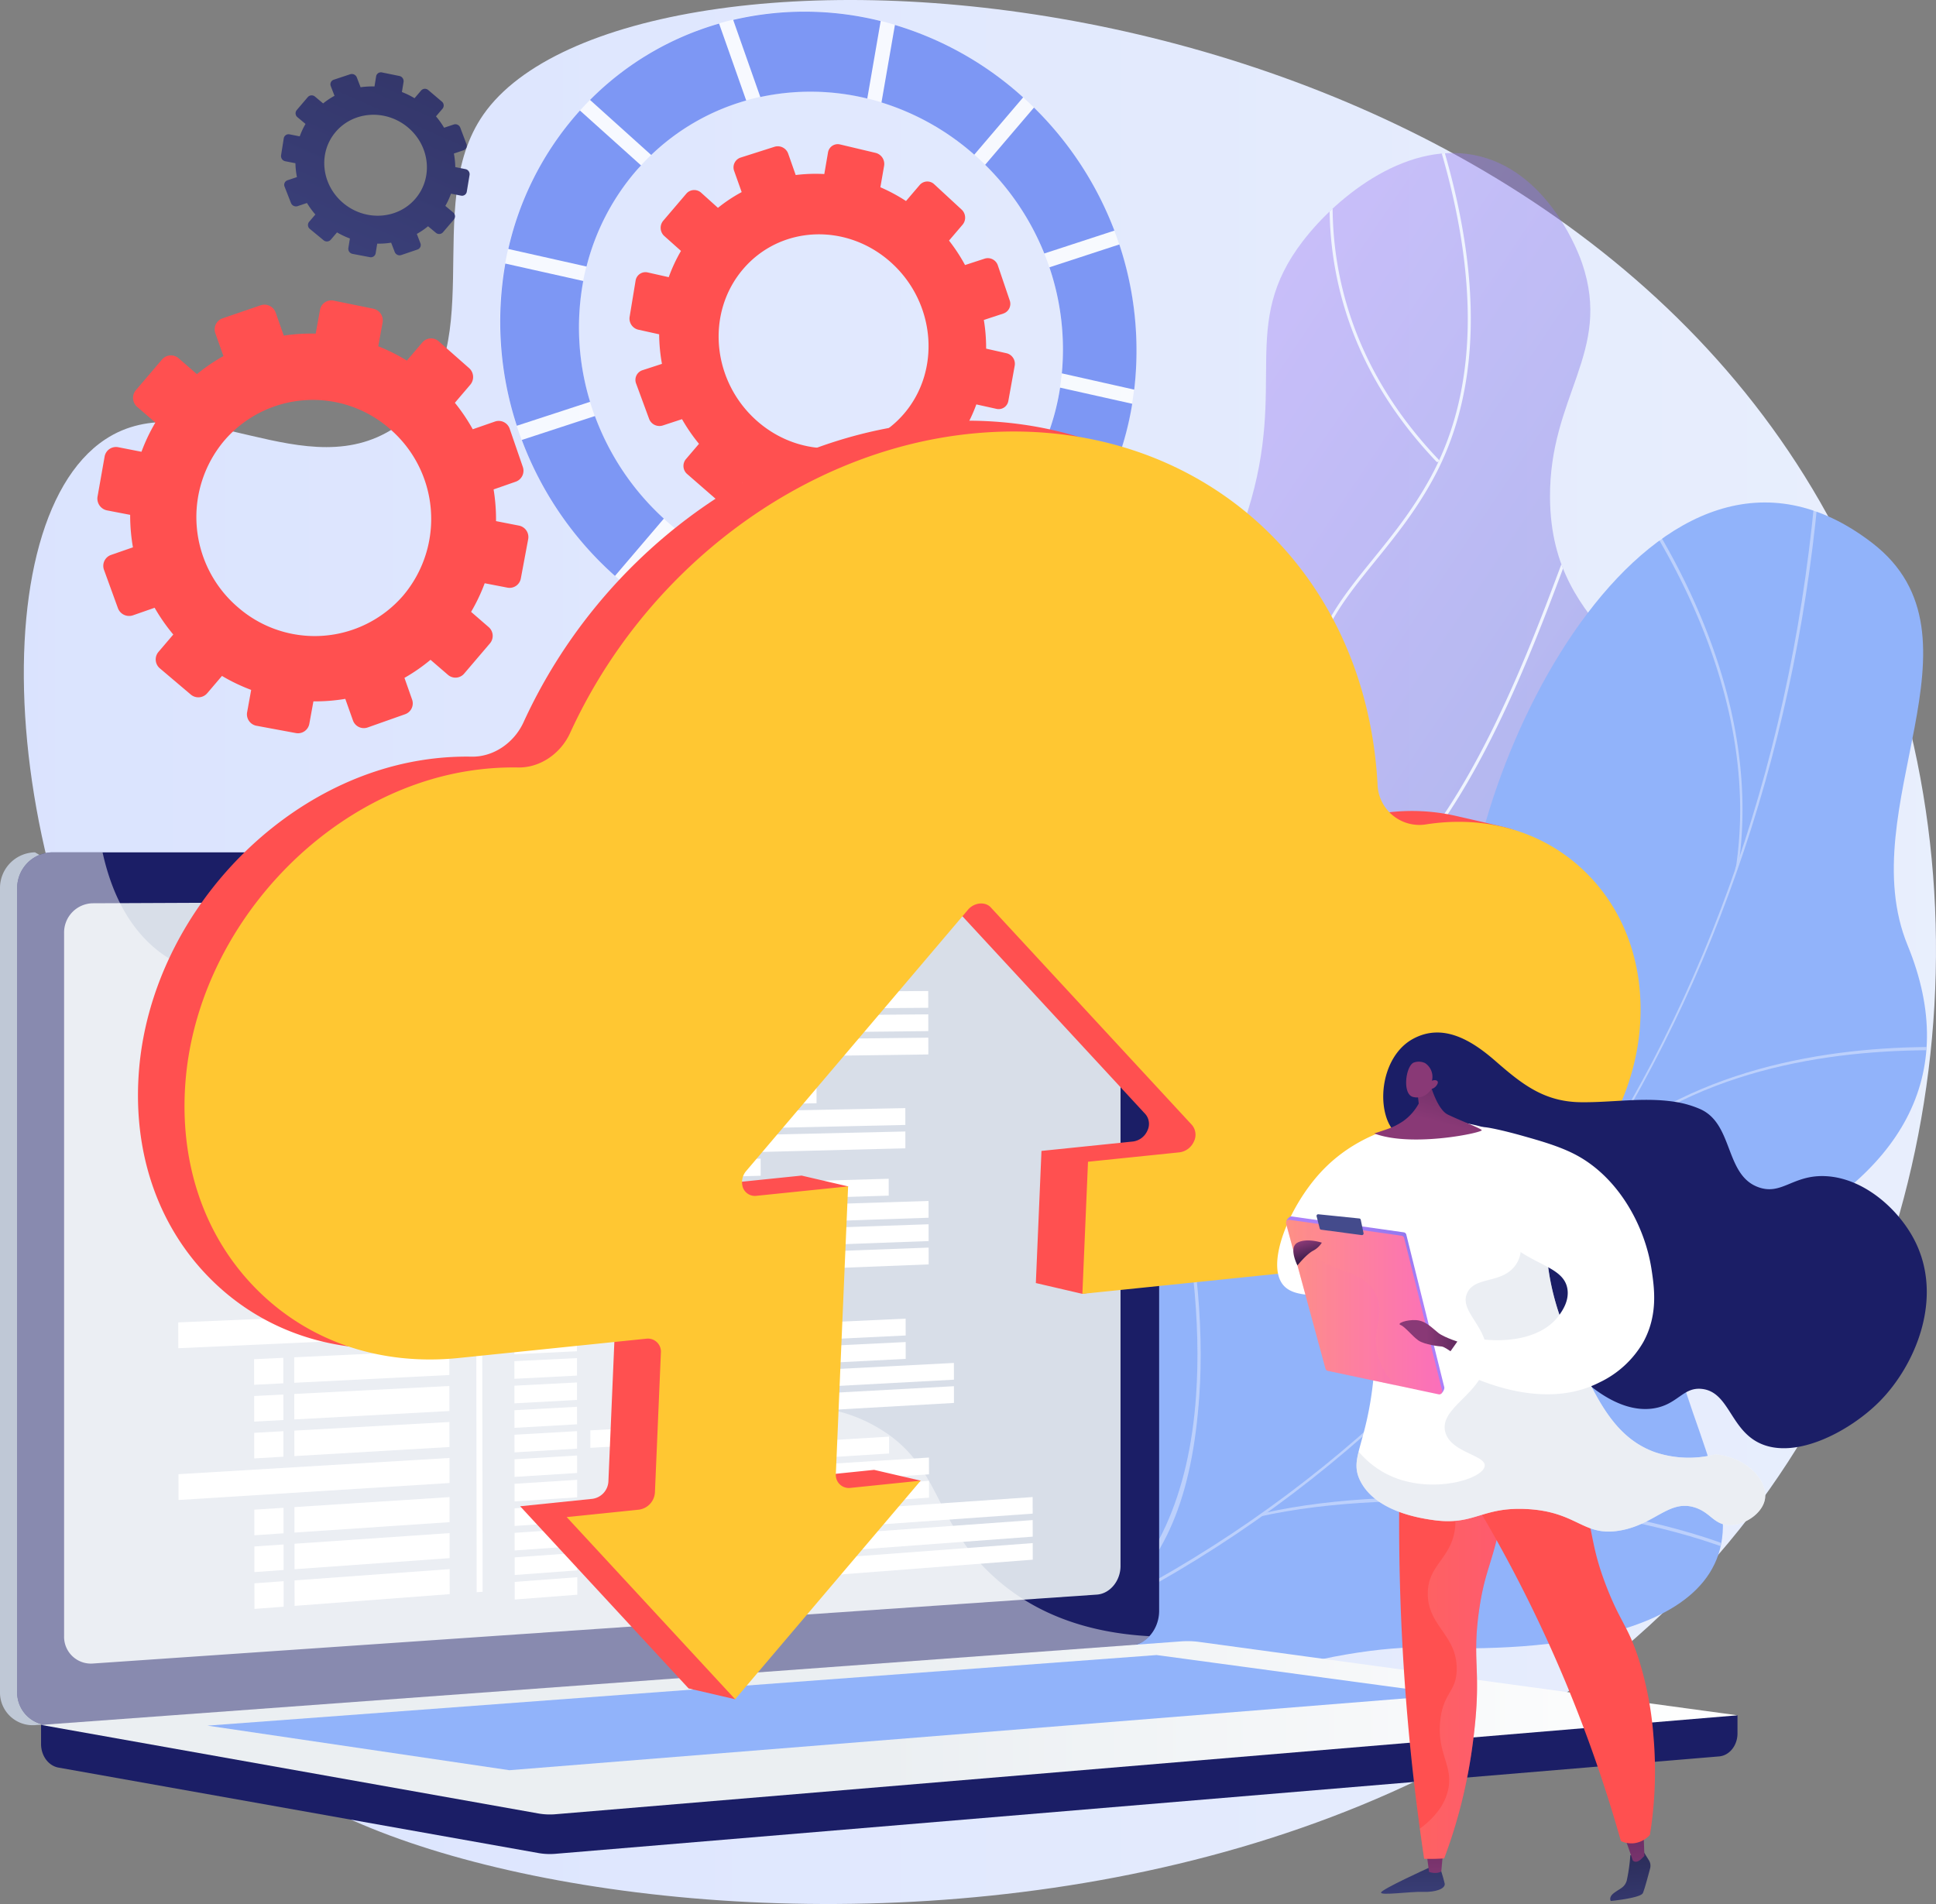 <svg xmlns="http://www.w3.org/2000/svg" xmlns:xlink="http://www.w3.org/1999/xlink" width="585" height="575.408" viewBox="0 0 585 575.408">
  <rect x="0" y="0" width="585" height="575.408" fill="#808080" stroke="none"/>
  <defs>
    <linearGradient id="linear-gradient" x1="0.206" y1="0.085" x2="0.554" y2="0.633" gradientUnits="objectBoundingBox">
      <stop offset="0" stop-color="#aa80f9"/>
      <stop offset="0.996" stop-color="#6165d7"/>
    </linearGradient>
    <linearGradient id="linear-gradient-2" y1="0.5" x2="1" y2="0.5" gradientUnits="objectBoundingBox">
      <stop offset="0" stop-color="#dae3fe"/>
      <stop offset="1" stop-color="#e9effd"/>
    </linearGradient>
    <clipPath id="clip-path">
      <path id="Path_5649" data-name="Path 5649" d="M2098.627,1115.725c21.524-15.716,24.778-56.044,19.019-82.981-6.723-31.451-23.032-32.028-26.358-56.894-6.191-46.3,47.806-63.284,45.265-110.468-2.077-38.573-38.953-41.859-39.31-84.68-.258-30.9,18.819-44.041,9.732-70.862-.777-2.293-9.51-26.9-30.731-32.347-21.418-5.5-43.032,11.74-53.637,25.516-19.6,25.465-4.516,42.905-16.677,81.62-16.556,52.71-54.321,51.584-58.49,92.915-3.443,34.13,21.515,42.77,16.947,80.536-4.242,35.07-27.3,40.364-27.9,64.231C1935.125,1077.217,2054.725,1147.782,2098.627,1115.725Z" transform="translate(-1936.479 -676.443)" fill="url(#linear-gradient)"/>
    </clipPath>
    <clipPath id="clip-path-2">
      <path id="Path_5656" data-name="Path 5656" d="M1891.154,1571.351c-4.51-.916-13.513-6.882-15.219-9.4-11.351-16.791-34.647-46.847-31.857-68.09.477-3.628,17-5.841,19.525-9.021,10.194-3.968,13.976-4.712,21.815-13.246,23.14-25.193-21.653-78.836,35.924-92.425,42.174-9.954,75.99,6.758,76.153-57.591s59.32-177.381,123.724-127.859c36.961,28.421-6.341,80.042,10.74,121.639,16.231,39.528-2.205,69.786-44.4,89.777s-21.8,39.156-12.618,76.271c11.025,44.583-56.549,47.489-87.86,46.169C1961.871,1526.505,1896.95,1540.81,1891.154,1571.351Z" transform="translate(-1843.848 -1181.511)" fill="none"/>
    </clipPath>
    <linearGradient id="linear-gradient-4" x1="18.173" y1="-6.236" x2="19.175" y2="-0.993" gradientUnits="objectBoundingBox">
      <stop offset="0" stop-color="#ffc444"/>
      <stop offset="0.996" stop-color="#f36f56"/>
    </linearGradient>
    <linearGradient id="linear-gradient-5" x1="17.408" y1="-10.252" x2="18.343" y2="-2.187" xlink:href="#linear-gradient-4"/>
    <linearGradient id="linear-gradient-6" x1="16.887" y1="-6.752" x2="17.792" y2="-0.999" xlink:href="#linear-gradient-4"/>
    <linearGradient id="linear-gradient-7" x1="-0.281" y1="2.252" x2="1.518" y2="-1.782" gradientUnits="objectBoundingBox">
      <stop offset="0" stop-color="#444b8c"/>
      <stop offset="0.996" stop-color="#26264f"/>
    </linearGradient>
    <linearGradient id="linear-gradient-8" y1="0.5" x2="1" y2="0.5" gradientUnits="objectBoundingBox">
      <stop offset="0.494" stop-color="#ebeff2"/>
      <stop offset="1" stop-color="#fff"/>
    </linearGradient>
    <linearGradient id="linear-gradient-9" x1="7.179" y1="-2.41" x2="7.359" y2="2.649" gradientUnits="objectBoundingBox">
      <stop offset="0.004" stop-color="#26264f"/>
      <stop offset="1" stop-color="#444b8c"/>
    </linearGradient>
    <linearGradient id="linear-gradient-10" x1="25.816" y1="1.152" x2="25.694" y2="-5.07" gradientUnits="objectBoundingBox">
      <stop offset="0" stop-color="#893976"/>
      <stop offset="1" stop-color="#311944"/>
    </linearGradient>
    <linearGradient id="linear-gradient-11" x1="11.051" y1="-1.485" x2="11.335" y2="1.472" xlink:href="#linear-gradient-9"/>
    <linearGradient id="linear-gradient-12" x1="18.476" y1="1.353" x2="18.389" y2="-3.032" xlink:href="#linear-gradient-10"/>
    <linearGradient id="linear-gradient-13" y1="0.5" x2="1" y2="0.5" gradientUnits="objectBoundingBox">
      <stop offset="0" stop-color="#ff9085"/>
      <stop offset="1" stop-color="#fb6fbb"/>
    </linearGradient>
    <linearGradient id="linear-gradient-14" x1="0.771" y1="-0.481" x2="0.366" y2="0.116" gradientUnits="objectBoundingBox">
      <stop offset="0.004" stop-color="#6165d7"/>
      <stop offset="1" stop-color="#aa80f9"/>
    </linearGradient>
    <linearGradient id="linear-gradient-16" x1="1.292" y1="-9.319" x2="0.882" y2="-6.291" xlink:href="#linear-gradient-9"/>
    <linearGradient id="linear-gradient-18" x1="0.468" y1="-4.062" x2="1.494" y2="-4.062" xlink:href="#linear-gradient-10"/>
    <linearGradient id="linear-gradient-19" x1="2.088" y1="1.223" x2="2.779" y2="-0.536" xlink:href="#linear-gradient-10"/>
    <linearGradient id="linear-gradient-20" x1="5.866" y1="1.028" x2="9.568" y2="-0.946" xlink:href="#linear-gradient-10"/>
    <linearGradient id="linear-gradient-21" x1="0.319" y1="-0.013" x2="0.693" y2="0.811" xlink:href="#linear-gradient-10"/>
  </defs>
  <g id="Data_entry_services" data-name="Data entry services" transform="translate(-463.365 -455)">
    <path id="Path_5642" data-name="Path 5642" d="M636.721,489.585c-19.406,27.781,3.348,72.82-25.447,93.714-28.03,20.338-62.464-13-88.88,4.508-39.187,25.971-32.031,144.807,25.263,218.643,17.23,22.2,31.627,30.845,38,55.957,13.692,53.923-34.428,86-25.271,112.67,20.618,60.05,337.717,110.439,464.95-70.031,59.423-84.287,68.315-206,15.221-298.439C944.622,439.567,680.264,427.25,636.721,489.585Z" transform="translate(-27.261)" fill="url(#linear-gradient-2)"/>
    <g id="Group_1233" data-name="Group 1233" transform="translate(770.966 501.24)" opacity="0.4" style="mix-blend-mode: soft-light;isolation: isolate">
      <path id="Path_5643" data-name="Path 5643" d="M2098.627,1115.725c21.524-15.716,24.778-56.044,19.019-82.981-6.723-31.451-23.032-32.028-26.358-56.894-6.191-46.3,47.806-63.284,45.265-110.468-2.077-38.573-38.953-41.859-39.31-84.68-.258-30.9,18.819-44.041,9.732-70.862-.777-2.293-9.51-26.9-30.731-32.347-21.418-5.5-43.032,11.74-53.637,25.516-19.6,25.465-4.516,42.905-16.677,81.62-16.556,52.71-54.321,51.584-58.49,92.915-3.443,34.13,21.515,42.77,16.947,80.536-4.242,35.07-27.3,40.364-27.9,64.231C1935.125,1077.217,2054.725,1147.782,2098.627,1115.725Z" transform="translate(-1936.479 -676.443)" fill="url(#linear-gradient)"/>
      <g id="Group_1232" data-name="Group 1232" transform="translate(0 0)" clip-path="url(#clip-path)">
        <g id="Group_1231" data-name="Group 1231" transform="translate(36.26 -34.076)">
          <g id="Group_1226" data-name="Group 1226" transform="translate(18.173 21.429)">
            <path id="Path_5644" data-name="Path 5644" d="M2273.885,1093.788a.457.457,0,0,1-.225-.059,157.993,157.993,0,0,1-51.251-45.925c-12.728-17.842-25.888-36.292-25.221-59.592.506-17.7,8.6-27.3,18.854-39.454,9.826-11.65,22.055-26.148,30.353-52.783,4.737-15.207,10.631-34.13,5.493-56.614-2.986-13.064-8.228-20.393-12.853-26.86-4.795-6.7-8.936-12.494-8.323-22.514.984-16.123,9.443-26.571,19.238-38.668,5.967-7.37,12.137-14.991,17.5-24.856,15.09-27.742,14.922-64.744-.5-109.978a.458.458,0,1,1,.866-.3c15.506,45.487,15.654,82.735.438,110.711-5.406,9.938-11.6,17.593-17.6,24.995-9.7,11.975-18.069,22.317-19.036,38.148-.592,9.7,3.268,15.093,8.156,21.926,4.675,6.537,9.974,13.946,13,27.189,5.193,22.726-.741,41.778-5.51,57.087-8.354,26.815-20.649,41.392-30.528,53.1-10.137,12.018-18.143,21.51-18.64,38.891-.657,22.993,12.412,41.315,25.052,59.034a157.078,157.078,0,0,0,50.958,45.661.458.458,0,0,1-.226.856Z" transform="translate(-2197.163 -615.877)" fill="#fff"/>
          </g>
          <g id="Group_1227" data-name="Group 1227" transform="translate(74.583 134.962)">
            <path id="Path_5645" data-name="Path 5645" d="M2467.769,1280.718a.458.458,0,0,1-.311-.794c26.021-24,43.478-70.826,53.907-98.8,5.8-15.551,8.251-21.845,10.2-21.519.944.158,1.6,1.479,1.749,7.411a.458.458,0,0,1-.447.469.473.473,0,0,1-.469-.446c-.152-6.213-.9-6.517-.985-6.531-1.275-.23-5.309,10.538-9.186,20.936-10.459,28.052-27.964,75-54.145,99.155A.457.457,0,0,1,2467.769,1280.718Z" transform="translate(-2467.311 -1159.592)" fill="#fff"/>
          </g>
          <g id="Group_1228" data-name="Group 1228" transform="translate(0 170.114)">
            <path id="Path_5646" data-name="Path 5646" d="M2169.577,1481.068a.457.457,0,0,1-.284-.1c-19.545-15.458-34.5-33.1-44.444-52.448a132.108,132.108,0,0,1-14.229-49.326c-2.525-29.37,5.54-50.752,5.622-50.964a.458.458,0,0,1,.854.328c-.081.211-8.078,21.43-5.562,50.6a131.2,131.2,0,0,0,14.142,48.968c9.885,19.217,24.751,36.754,44.184,52.123a.458.458,0,0,1-.284.817Z" transform="translate(-2110.13 -1327.938)" fill="#fff"/>
          </g>
          <g id="Group_1229" data-name="Group 1229" transform="translate(29.111 328.084)">
            <path id="Path_5647" data-name="Path 5647" d="M2250,2190.639a.458.458,0,0,1-.136-.895c50.872-15.806,77.109-43.478,90.16-63.908,14.141-22.138,16.284-40.783,16.3-40.968a.458.458,0,0,1,.91.1c-.02.188-2.175,19.008-16.416,41.319-13.132,20.574-39.524,48.437-90.688,64.333A.45.45,0,0,1,2250,2190.639Z" transform="translate(-2249.546 -2084.46)" fill="#fff"/>
          </g>
          <g id="Group_1230" data-name="Group 1230" transform="translate(57.901)">
            <path id="Path_5648" data-name="Path 5648" d="M2420.01,640.719a.455.455,0,0,1-.331-.142c-29.628-31.122-33.7-64.016-31.895-86.131a113.1,113.1,0,0,1,11.13-40.954.458.458,0,0,1,.8.439,112.173,112.173,0,0,0-11.025,40.627c-1.779,21.918,2.267,54.525,31.649,85.388a.458.458,0,0,1-.331.773Z" transform="translate(-2387.422 -513.253)" fill="#fff"/>
          </g>
        </g>
      </g>
    </g>
    <g id="Group_1238" data-name="Group 1238" transform="translate(751.624 606.703)">
      <path id="Path_5650" data-name="Path 5650" d="M1891.438,1572.061c-4.509-.916-13.513-6.882-15.219-9.405-11.351-16.79-34.647-46.847-31.857-68.09.477-3.628,17-5.841,19.525-9.021,10.194-3.968,13.977-4.712,21.815-13.245,23.14-25.193-21.653-78.837,35.924-92.426,42.174-9.953,75.99,6.758,76.153-57.591S2057.1,1144.9,2121.5,1194.422c36.962,28.421-6.34,80.042,10.74,121.639,16.231,39.528-2.2,69.786-44.395,89.778s-21.8,39.156-12.618,76.271c11.025,44.583-56.549,47.489-87.86,46.169C1962.154,1527.216,1897.233,1541.52,1891.438,1572.061Z" transform="translate(-1844.073 -1182.073)" fill="#91b3fa"/>
      <g id="Group_1237" data-name="Group 1237" opacity="0.4" style="mix-blend-mode: soft-light;isolation: isolate">
        <g id="Group_1236" data-name="Group 1236" clip-path="url(#clip-path-2)">
          <g id="Group_1235" data-name="Group 1235" transform="translate(16.231 -8.54)">
            <g id="Group_1234" data-name="Group 1234">
              <path id="Path_5651" data-name="Path 5651" d="M1921.945,1497.42l-.364-.908c139.867-56.148,231.264-189.2,244.487-355.9l.976.077c-6.267,79.006-31.125,153.255-71.887,214.719C2052.3,1420.027,1992.409,1469.133,1921.945,1497.42Z" transform="translate(-1921.581 -1140.612)" fill="#fcfdfe"/>
              <path id="Path_5652" data-name="Path 5652" d="M2430.979,2639.176c-38.147-15.625-103.468-20.668-145.61-11.242l1.535-1.122c42.308-9.463,106.142-4.23,144.446,11.458Z" transform="translate(-2209.406 -2312.742)" fill="#fcfdfe"/>
              <path id="Path_5653" data-name="Path 5653" d="M2054.062,2250.386l-2.733,1.36c17.7-13.808,27.734-36.032,29.832-66.055,1.538-22.014-1.149-47.631-7.987-76.141l.952-.228c6.86,28.606,9.556,54.323,8.011,76.436C2080.019,2216.071,2071.988,2236.4,2054.062,2250.386Z" transform="translate(-2024.236 -1907.046)" fill="#fcfdfe"/>
              <path id="Path_5654" data-name="Path 5654" d="M2780.611,2000.178c.21.165-1.9,3.04-1.7,3.2.07-.057,2.456-2.829,2.525-2.887,31.57-25.775,74.048-29.947,104.622-29.159l.025-.979C2855.331,1969.558,2812.421,1974.174,2780.611,2000.178Z" transform="translate(-2599.881 -1797.028)" fill="#fcfdfe"/>
              <path id="Path_5655" data-name="Path 5655" d="M2853.152,1277.4l-1.037,1.265.272-1.085a6.312,6.312,0,0,0,.127-.648c6.693-47.109-17.544-90.76-32.612-112.615l.805-.556C2835.893,1185.784,2860.053,1229.834,2853.152,1277.4Z" transform="translate(-2632.324 -1158.926)" fill="#fcfdfe"/>
            </g>
          </g>
        </g>
      </g>
    </g>
    <g id="Group_1242" data-name="Group 1242" transform="translate(492.786 458.466)">
      <path id="Path_5657" data-name="Path 5657" d="M722.5,988.409l-5.309-4.6a54.654,54.654,0,0,0,4.112-8.646l6.879,1.328a3.451,3.451,0,0,0,4.039-2.775l2.219-11.864a3.518,3.518,0,0,0-2.758-4.105l-6.955-1.362a56.364,56.364,0,0,0-.734-9.582l6.7-2.339a3.509,3.509,0,0,0,2.127-4.468l-3.965-11.511a3.493,3.493,0,0,0-4.432-2.2l-6.733,2.339a56.025,56.025,0,0,0-5.4-8l4.673-5.48a3.589,3.589,0,0,0-.378-5l-9.172-8.092a3.46,3.46,0,0,0-4.94.323l-4.687,5.5a55.516,55.516,0,0,0-8.644-4.326l1.308-7.162a3.631,3.631,0,0,0-2.823-4.2l-11.98-2.438a3.465,3.465,0,0,0-4.112,2.8l-1.3,7.173a55.221,55.221,0,0,0-9.641.609l-2.441-6.925a3.605,3.605,0,0,0-4.537-2.252l-11.55,3.955a3.524,3.524,0,0,0-2.141,4.544l2.438,6.86a54.058,54.058,0,0,0-8.02,5.454l-5.5-4.772a3.541,3.541,0,0,0-5.026.328l-7.936,9.307a3.6,3.6,0,0,0,.437,5.053l5.472,4.718a54.632,54.632,0,0,0-4.2,8.824l-7-1.37a3.494,3.494,0,0,0-4.137,2.818l-2.137,12.1a3.635,3.635,0,0,0,2.9,4.176l6.956,1.344a56.36,56.36,0,0,0,.838,9.81l-6.613,2.3a3.494,3.494,0,0,0-2.127,4.516l4.2,11.558a3.6,3.6,0,0,0,4.551,2.175l6.544-2.284a56.052,56.052,0,0,0,5.638,8.09l-4.482,5.256a3.518,3.518,0,0,0,.429,4.967l9.329,7.907a3.529,3.529,0,0,0,4.966-.379l4.469-5.24a55.5,55.5,0,0,0,8.823,4.226l-1.224,6.756a3.522,3.522,0,0,0,2.829,4.08l11.9,2.207a3.48,3.48,0,0,0,4.065-2.792l1.24-6.789a55.184,55.184,0,0,0,9.63-.757l2.317,6.521a3.488,3.488,0,0,0,4.446,2.125l11.311-4a3.48,3.48,0,0,0,2.114-4.44l-2.308-6.547a54.034,54.034,0,0,0,7.873-5.463l5.28,4.553a3.449,3.449,0,0,0,4.882-.373l7.779-9.122A3.507,3.507,0,0,0,722.5,988.409Zm-29.718-59.776a35.889,35.889,0,0,1,3.929,50.2,35.3,35.3,0,0,1-49.874,3.676,35.873,35.873,0,0,1-4.225-50.457A35.282,35.282,0,0,1,692.781,928.633Z" transform="translate(-604.262 -802.364)" fill="#ff5050"/>
      <g id="Group_1241" data-name="Group 1241" transform="translate(121.659 0)">
        <path id="Path_5658" data-name="Path 5658" d="M1480.189,754.258,1475.463,750a47.887,47.887,0,0,0,3.609-7.7l6.1,1.35a2.962,2.962,0,0,0,3.568-2.408l1.922-10.638a3.28,3.28,0,0,0-2.459-3.766l-6.174-1.391a52.1,52.1,0,0,0-.692-8.67l5.94-1.952a3.094,3.094,0,0,0,1.87-3.985l-3.564-10.508a3.191,3.191,0,0,0-3.947-2.1l-5.977,1.948a53.286,53.286,0,0,0-4.843-7.39l4.135-4.849a3.32,3.32,0,0,0-.359-4.547l-8.212-7.591a3.034,3.034,0,0,0-4.406.162l-4.154,4.871a51.454,51.454,0,0,0-7.746-4.163l1.128-6.483a3.444,3.444,0,0,0-2.549-3.9l-10.742-2.55a2.982,2.982,0,0,0-3.666,2.44l-1.116,6.5a48.441,48.441,0,0,0-8.641.3l-2.242-6.383a3.351,3.351,0,0,0-4.092-2.18l-10.353,3.3a3.116,3.116,0,0,0-1.889,4.092l2.249,6.326a46.039,46.039,0,0,0-7.167,4.762l-4.994-4.5a3.144,3.144,0,0,0-4.525.166l-7.067,8.287a3.34,3.34,0,0,0,.441,4.622l4.973,4.442a47.888,47.888,0,0,0-3.7,7.934l-6.316-1.423a3.021,3.021,0,0,0-3.7,2.465l-1.807,10.964a3.45,3.45,0,0,0,2.651,3.87l6.276,1.388a52.178,52.178,0,0,0,.847,8.933l-5.928,1.933a3.076,3.076,0,0,0-1.87,4.052l3.893,10.581a3.338,3.338,0,0,0,4.11,2.072l5.855-1.924a53.271,53.271,0,0,0,5.13,7.449l-3.973,4.658a3.223,3.223,0,0,0,.43,4.5l8.427,7.339a3.123,3.123,0,0,0,4.441-.24l3.954-4.637a51.278,51.278,0,0,0,7.919,4l-1.041,6.066a3.284,3.284,0,0,0,2.557,3.733l10.627,2.225a3,3,0,0,0,3.6-2.432l1.059-6.086a48.32,48.32,0,0,0,8.57-.485l2.1,5.913a3.18,3.18,0,0,0,3.966,2l10.023-3.369a3.054,3.054,0,0,0,1.852-3.947l-2.085-5.935a46.045,46.045,0,0,0,6.961-4.75l4.707,4.2a3.015,3.015,0,0,0,4.327-.234l6.852-8.035A3.2,3.2,0,0,0,1480.189,754.258Zm-26.719-54.69c13.279,12.109,14.921,32.435,3.779,45.5s-31,14.1-44.469,2.214c-13.593-12-15.521-32.581-4.189-45.869S1440.068,687.346,1453.471,699.568Z" transform="translate(-1335.13 -623.549)" fill="#ff5050"/>
        <g id="Group_1240" data-name="Group 1240">
          <path id="Path_5659" data-name="Path 5659" d="M1346.625,499.076c-40.411-38.084-102.353-36.552-137.293,4.421s-28.178,104.149,14,140.165c41,35.014,100.326,31.131,133.526-7.8S1385.912,536.1,1346.625,499.076Zm-108.555,127.3c-31.821-27.5-36.71-75.345-10.291-106.326s73.3-32.376,104.1-3.685c30.149,28.082,33.523,74.57,8.111,104.37S1269.215,653.288,1238.07,626.375Z" transform="translate(-1186.89 -471.598)" fill="#fff" opacity="0.74"/>
          <g id="Group_1239" data-name="Group 1239" transform="translate(0.059 0.053)">
            <path id="Path_5660" data-name="Path 5660" d="M1212.277,841.71l-23.554-5.269a101.084,101.084,0,0,0,3.477,49.019l22.146-7.233A76.761,76.761,0,0,1,1212.277,841.71Z" transform="translate(-1187.175 -760.312)" fill="#7d97f4"/>
            <path id="Path_5661" data-name="Path 5661" d="M1985.713,847.744l21.874,4.916a101.545,101.545,0,0,0-4.5-43.875l-21.127,6.914A77.347,77.347,0,0,1,1985.713,847.744Z" transform="translate(-1815.999 -738.43)" fill="#7d97f4"/>
            <path id="Path_5662" data-name="Path 5662" d="M1532.558,497.652a72.082,72.082,0,0,1,32.318.465l4.049-23.426a94.717,94.717,0,0,0-44.567-.348Z" transform="translate(-1453.951 -471.854)" fill="#7d97f4"/>
            <path id="Path_5663" data-name="Path 5663" d="M1237.279,633.477c.565-.663,1.153-1.293,1.737-1.929l-18.46-16.585q-.873.967-1.724,1.963A93.12,93.12,0,0,0,1198.9,656.8l23.636,5.312A70.751,70.751,0,0,1,1237.279,633.477Z" transform="translate(-1196.449 -585.08)" fill="#7d97f4"/>
            <path id="Path_5664" data-name="Path 5664" d="M1826.844,1178.445a68.45,68.45,0,0,1-24.615,18.332l7.586,21.562a89.963,89.963,0,0,0,33.889-24.766q.808-.948,1.586-1.912l-16.873-15.159C1827.9,1177.153,1827.387,1177.807,1826.844,1178.445Z" transform="translate(-1673.799 -1029.364)" opacity="0.25" fill="url(#linear-gradient-4)"/>
            <path id="Path_5665" data-name="Path 5665" d="M1638.156,1281.248a71.078,71.078,0,0,1-34.465,3.58l-3.884,22.394a93.523,93.523,0,0,0,45.935-4.476Z" transform="translate(-1513.645 -1112.239)" opacity="0.25" fill="url(#linear-gradient-5)"/>
            <path id="Path_5666" data-name="Path 5666" d="M1951.839,1016.03a71.474,71.474,0,0,1-12.026,30.114l16.9,15.217a93.779,93.779,0,0,0,16.926-40.454Z" transform="translate(-1782.654 -902.401)" fill="#7d97f4"/>
            <path id="Path_5667" data-name="Path 5667" d="M1261.375,1088.147a78.84,78.84,0,0,1-20.834-31l-22.094,7.231a103.691,103.691,0,0,0,28.16,41.086Z" transform="translate(-1211.918 -934.934)" fill="#7d97f4"/>
            <path id="Path_5668" data-name="Path 5668" d="M1417.31,1235.351a75.748,75.748,0,0,1-32.913-15.7l-14.751,17.3a99.611,99.611,0,0,0,43.794,20.792Z" transform="translate(-1331.544 -1063.505)" opacity="0.25" fill="url(#linear-gradient-6)"/>
            <path id="Path_5669" data-name="Path 5669" d="M1738.953,514.5a76.43,76.43,0,0,1,28.038,15.784l14.768-17.318a100.532,100.532,0,0,0-38.743-21.891Z" transform="translate(-1623.736 -487.057)" fill="#7d97f4"/>
            <path id="Path_5670" data-name="Path 5670" d="M1335.669,528.826a68.3,68.3,0,0,1,28.713-16.467l-8.2-23.25a89.786,89.786,0,0,0-38.993,23.074Z" transform="translate(-1290.038 -485.505)" fill="#7d97f4"/>
            <path id="Path_5671" data-name="Path 5671" d="M1888.966,627.963a78.906,78.906,0,0,1,17.879,26.806l21.177-6.917a103.768,103.768,0,0,0-24.305-37.187Z" transform="translate(-1742.425 -581.68)" fill="#7d97f4"/>
          </g>
        </g>
      </g>
      <path id="Path_5672" data-name="Path 5672" d="M922.056,602.054l-2.377-1.994a22.318,22.318,0,0,0,1.709-3.692l3.03.593a1.456,1.456,0,0,0,1.741-1.176l.844-5.077a1.567,1.567,0,0,0-1.254-1.767l-3.063-.605a23.793,23.793,0,0,0-.425-4.1l2.911-.981a1.449,1.449,0,0,0,.883-1.906l-1.862-4.936a1.586,1.586,0,0,0-1.965-.953l-2.922.981A25.018,25.018,0,0,0,916.858,573l1.986-2.328a1.517,1.517,0,0,0-.219-2.137l-4.1-3.478a1.53,1.53,0,0,0-2.156.126l-1.99,2.333a25.359,25.359,0,0,0-3.82-1.868l.5-3.052a1.6,1.6,0,0,0-1.276-1.8l-5.252-1.067a1.461,1.461,0,0,0-1.764,1.183l-.494,3.054a24.48,24.48,0,0,0-4.2.236l-1.133-2.956a1.623,1.623,0,0,0-2-.97l-4.99,1.657a1.454,1.454,0,0,0-.887,1.93l1.129,2.928a22.662,22.662,0,0,0-3.438,2.3l-2.441-2.047a1.556,1.556,0,0,0-2.183.127l-3.362,3.943a1.522,1.522,0,0,0,.238,2.153l2.425,2.026a22.334,22.334,0,0,0-1.744,3.75l-3.056-.6a1.47,1.47,0,0,0-1.773,1.189l-.815,5.151a1.606,1.606,0,0,0,1.3,1.791l3.04.595a23.818,23.818,0,0,0,.458,4.19l-2.857.959a1.444,1.444,0,0,0-.883,1.921l1.939,4.951a1.622,1.622,0,0,0,2,.946l2.829-.953a25.047,25.047,0,0,0,2.536,3.479l-1.9,2.232a1.5,1.5,0,0,0,.235,2.126l4.146,3.42a1.552,1.552,0,0,0,2.164-.143l1.9-2.227a25.349,25.349,0,0,0,3.894,1.843l-.467,2.89a1.569,1.569,0,0,0,1.277,1.76l5.224.993a1.465,1.465,0,0,0,1.749-1.181l.473-2.906a24.447,24.447,0,0,0,4.205-.287l1.082,2.806a1.584,1.584,0,0,0,1.969.929l4.912-1.672a1.44,1.44,0,0,0,.879-1.9l-1.08-2.818a22.615,22.615,0,0,0,3.391-2.313l2.362,1.973a1.526,1.526,0,0,0,2.137-.142l3.313-3.885A1.491,1.491,0,0,0,922.056,602.054Zm-13.643-25.681c6.619,5.582,7.611,15.192,2.244,21.487s-15.1,6.931-21.76,1.4c-6.692-5.556-7.752-15.223-2.341-21.568S901.765,570.765,908.413,576.372Z" transform="translate(-814.535 -541.303)" fill="url(#linear-gradient-7)"/>
    </g>
    <g id="Group_1246" data-name="Group 1246" transform="translate(463.365 712.582)">
      <g id="Group_1245" data-name="Group 1245">
        <path id="Path_5673" data-name="Path 5673" d="M1035.39,2920.743l-512.61-4.431v13.11c0,3.559,2.236,6.584,5.264,7.124l144.951,25.816a20.066,20.066,0,0,0,5.2.242l351.624-29.435c3.139-.263,5.571-3.3,5.571-6.954Z" transform="translate(-510.374 -2659.947)" fill="#1b1e66"/>
        <g id="Group_1244" data-name="Group 1244">
          <path id="Path_5674" data-name="Path 5674" d="M799.74,1928.356,473.935,1952.34a9.875,9.875,0,0,1-10.57-10.187V1699.535a10.778,10.778,0,0,1,10.57-10.965l11.526,6.644,314.279-6.644c4.8,0,8.687,4.438,8.687,9.912V1917.8C808.427,1923.279,804.543,1928,799.74,1928.356Z" transform="translate(-463.365 -1688.57)" fill="#bfc8d6"/>
          <path id="Path_5675" data-name="Path 5675" d="M824.618,1928.356,498.813,1952.34a9.876,9.876,0,0,1-10.57-10.187V1699.535a10.778,10.778,0,0,1,10.57-10.965H824.618c4.8,0,8.687,4.438,8.687,9.912V1917.8C833.305,1923.279,829.422,1928,824.618,1928.356Z" transform="translate(-483.048 -1688.57)" fill="#1b1e66"/>
          <path id="Path_5676" data-name="Path 5676" d="M868.169,1966.267,564.716,1987.1a8.1,8.1,0,0,1-8.6-8.361V1766.328a8.83,8.83,0,0,1,8.6-8.989l303.453-1.308c3.962-.017,7.167,3.62,7.167,8.122v193.469C875.336,1962.125,872.131,1966,868.169,1966.267Z" transform="translate(-536.749 -1741.944)" fill="#d8dee8"/>
          <g id="Group_1243" data-name="Group 1243" transform="translate(53.685 27.735)" style="mix-blend-mode: soft-light;isolation: isolate">
            <path id="Path_5677" data-name="Path 5677" d="M802.37,1828.987l-81.895.213-.012-7.808,81.9.026Z" transform="translate(-720.463 -1821.393)" fill="#fff" style="mix-blend-mode: soft-light;isolation: isolate"/>
            <path id="Path_5678" data-name="Path 5678" d="M1225.688,1826.851l-18.918.033-.008-5.334,18.918.006Z" transform="translate(-1105.217 -1821.517)" fill="#fff" style="mix-blend-mode: soft-light;isolation: isolate"/>
            <path id="Path_5679" data-name="Path 5679" d="M1225.743,1862.108l-18.918.088-.008-5.335,18.918-.049Z" transform="translate(-1105.261 -1849.417)" fill="#fff" style="mix-blend-mode: soft-light;isolation: isolate"/>
            <path id="Path_5680" data-name="Path 5680" d="M1470.832,1860.753l-73.4.341-.008-5.252,73.4-.188Z" transform="translate(-1256.072 -1848.5)" fill="#fff"/>
            <path id="Path_5681" data-name="Path 5681" d="M1531.288,1894.342l-72.665.548-.008-5.225,72.665-.4Z" transform="translate(-1304.482 -1875.095)" fill="#fff"/>
            <path id="Path_5682" data-name="Path 5682" d="M1531.342,1928.1l-72.664.758-.008-5.225,72.665-.606Z" transform="translate(-1304.524 -1901.807)" fill="#fff"/>
            <path id="Path_5683" data-name="Path 5683" d="M1531.4,1961.866l-72.664.968-.008-5.225,72.664-.817Z" transform="translate(-1304.567 -1928.519)" fill="#fff" style="mix-blend-mode: soft-light;isolation: isolate"/>
            <path id="Path_5684" data-name="Path 5684" d="M1225.8,1897.342l-18.918.143-.008-5.335,18.918-.1Z" transform="translate(-1105.304 -1877.293)" fill="#fff" style="mix-blend-mode: soft-light;isolation: isolate"/>
            <path id="Path_5685" data-name="Path 5685" d="M1225.852,1932.576l-18.918.2-.008-5.335,18.918-.158Z" transform="translate(-1105.348 -1905.17)" fill="#fff" style="mix-blend-mode: soft-light;isolation: isolate"/>
            <path id="Path_5686" data-name="Path 5686" d="M1225.907,1967.81l-18.918.252-.008-5.335,18.918-.213Z" transform="translate(-1105.391 -1933.047)" fill="#fff" style="mix-blend-mode: soft-light;isolation: isolate"/>
            <path id="Path_5687" data-name="Path 5687" d="M1225.962,2003.043l-18.918.307-.008-5.335,18.918-.267Z" transform="translate(-1105.434 -1960.923)" fill="#fff" style="mix-blend-mode: soft-light;isolation: isolate"/>
            <path id="Path_5688" data-name="Path 5688" d="M1363.98,1999.507l-46.566.755-.008-5.286,46.566-.658Z" transform="translate(-1192.758 -1958.209)" fill="#fff" style="mix-blend-mode: soft-light;isolation: isolate"/>
            <path id="Path_5689" data-name="Path 5689" d="M1226.017,2038.277l-18.918.361-.008-5.334,18.918-.322Z" transform="translate(-1105.478 -1988.8)" fill="#fff" style="mix-blend-mode: soft-light;isolation: isolate"/>
            <path id="Path_5690" data-name="Path 5690" d="M1226.071,2073.511l-18.918.416-.008-5.335,18.918-.377Z" transform="translate(-1105.521 -2016.677)" fill="#fff" style="mix-blend-mode: soft-light;isolation: isolate"/>
            <path id="Path_5691" data-name="Path 5691" d="M1226.126,2108.745l-18.918.471-.008-5.335,18.918-.431Z" transform="translate(-1105.565 -2044.553)" fill="#fff" style="mix-blend-mode: soft-light;isolation: isolate"/>
            <path id="Path_5692" data-name="Path 5692" d="M1449.335,2032.215l-51.628.986-.008-5.252,51.628-.879Z" transform="translate(-1256.285 -1984.123)" fill="#fff"/>
            <path id="Path_5693" data-name="Path 5693" d="M1524.577,2063.831l-65.684,1.445-.008-5.225,65.685-1.308Z" transform="translate(-1304.694 -2009.181)" fill="#fff" style="mix-blend-mode: soft-light;isolation: isolate"/>
            <path id="Path_5694" data-name="Path 5694" d="M1524.63,2097.689l-65.684,1.635-.008-5.225,65.684-1.5Z" transform="translate(-1304.737 -2035.97)" fill="#fff" style="mix-blend-mode: soft-light;isolation: isolate"/>
            <path id="Path_5695" data-name="Path 5695" d="M1226.181,2143.978l-18.918.526-.008-5.335,18.918-.486Z" transform="translate(-1105.608 -2072.43)" fill="#fff" style="mix-blend-mode: soft-light;isolation: isolate"/>
            <path id="Path_5696" data-name="Path 5696" d="M1226.236,2179.212l-18.917.58-.008-5.334,18.917-.541Z" transform="translate(-1105.651 -2100.306)" fill="#fff" style="mix-blend-mode: soft-light;isolation: isolate"/>
            <path id="Path_5697" data-name="Path 5697" d="M1226.29,2214.446l-18.917.635-.008-5.334,18.918-.6Z" transform="translate(-1105.695 -2128.183)" fill="#fff" style="mix-blend-mode: soft-light;isolation: isolate"/>
            <path id="Path_5698" data-name="Path 5698" d="M1226.345,2249.679l-18.917.689-.008-5.334,18.917-.65Z" transform="translate(-1105.738 -2156.06)" fill="#fff" style="mix-blend-mode: soft-light;isolation: isolate"/>
            <path id="Path_5699" data-name="Path 5699" d="M1226.4,2284.913l-18.917.744-.008-5.334,18.917-.705Z" transform="translate(-1105.782 -2183.936)" fill="#fff" style="mix-blend-mode: soft-light;isolation: isolate"/>
            <path id="Path_5700" data-name="Path 5700" d="M1226.455,2320.147l-18.917.8-.008-5.335,18.917-.76Z" transform="translate(-1105.825 -2211.813)" fill="#fff" style="mix-blend-mode: soft-light;isolation: isolate"/>
            <path id="Path_5701" data-name="Path 5701" d="M1226.51,2355.381l-18.917.854-.008-5.334,18.917-.814Z" transform="translate(-1105.868 -2239.689)" fill="#fff" style="mix-blend-mode: soft-light;isolation: isolate"/>
            <path id="Path_5702" data-name="Path 5702" d="M1226.564,2390.614l-18.917.909-.008-5.335,18.917-.869Z" transform="translate(-1105.912 -2267.566)" fill="#fff" style="mix-blend-mode: soft-light;isolation: isolate"/>
            <path id="Path_5703" data-name="Path 5703" d="M1226.619,2425.848l-18.917.963-.008-5.335,18.917-.924Z" transform="translate(-1105.955 -2295.442)" fill="#fff" style="mix-blend-mode: soft-light;isolation: isolate"/>
            <path id="Path_5704" data-name="Path 5704" d="M1226.674,2461.083l-18.917,1.018-.008-5.334,18.917-.979Z" transform="translate(-1105.999 -2323.319)" fill="#fff" style="mix-blend-mode: soft-light;isolation: isolate"/>
            <path id="Path_5705" data-name="Path 5705" d="M1226.729,2496.316l-18.917,1.073-.008-5.335,18.917-1.033Z" transform="translate(-1106.042 -2351.196)" fill="#fff" style="mix-blend-mode: soft-light;isolation: isolate"/>
            <path id="Path_5706" data-name="Path 5706" d="M1226.784,2531.549l-18.917,1.127-.008-5.334,18.917-1.088Z" transform="translate(-1106.086 -2379.072)" fill="#fff" style="mix-blend-mode: soft-light;isolation: isolate"/>
            <path id="Path_5707" data-name="Path 5707" d="M1226.838,2566.783l-18.917,1.182-.008-5.334,18.917-1.143Z" transform="translate(-1106.129 -2406.948)" fill="#fff" style="mix-blend-mode: soft-light;isolation: isolate"/>
            <path id="Path_5708" data-name="Path 5708" d="M1226.893,2602.017l-18.917,1.236-.008-5.334,18.917-1.2Z" transform="translate(-1106.172 -2434.825)" fill="#fff" style="mix-blend-mode: soft-light;isolation: isolate"/>
            <path id="Path_5709" data-name="Path 5709" d="M1226.948,2637.251l-18.917,1.291-.008-5.334,18.917-1.252Z" transform="translate(-1106.216 -2462.702)" fill="#fff" style="mix-blend-mode: soft-light;isolation: isolate"/>
            <path id="Path_5710" data-name="Path 5710" d="M1227,2672.484l-18.916,1.346-.008-5.334,18.916-1.307Z" transform="translate(-1106.259 -2490.578)" fill="#fff" style="mix-blend-mode: soft-light;isolation: isolate"/>
            <path id="Path_5711" data-name="Path 5711" d="M1227.057,2707.718l-18.916,1.4-.008-5.335,18.917-1.361Z" transform="translate(-1106.303 -2518.455)" fill="#fff" style="mix-blend-mode: soft-light;isolation: isolate"/>
            <path id="Path_5712" data-name="Path 5712" d="M1227.112,2742.952l-18.916,1.455-.008-5.335,18.916-1.416Z" transform="translate(-1106.346 -2546.332)" fill="#fff" style="mix-blend-mode: soft-light;isolation: isolate"/>
            <path id="Path_5713" data-name="Path 5713" d="M1368.122,1826.782l-51.6.091-.008-5.287,51.6.017Z" transform="translate(-1192.056 -1821.545)" fill="#fff"/>
            <path id="Path_5714" data-name="Path 5714" d="M1471.905,2539.322l-73.388,4.585-.008-5.252,73.389-4.432Z" transform="translate(-1256.926 -2385.376)" fill="#fff" style="mix-blend-mode: soft-light;isolation: isolate"/>
            <path id="Path_5715" data-name="Path 5715" d="M1532.357,2569.577l-72.658,4.749-.008-5.225,72.659-4.6Z" transform="translate(-1305.332 -2409.334)" fill="#fff"/>
            <path id="Path_5716" data-name="Path 5716" d="M1532.41,2603.339l-72.658,4.959-.008-5.225,72.658-4.809Z" transform="translate(-1305.375 -2436.046)" fill="#fff"/>
            <path id="Path_5717" data-name="Path 5717" d="M1689.538,2626.679l-70.777,5.036-.008-5.156,70.777-4.889Z" transform="translate(-1431.181 -2454.564)" fill="#fff"/>
            <path id="Path_5718" data-name="Path 5718" d="M1689.59,2660.007l-70.776,5.24-.008-5.156,70.776-5.093Z" transform="translate(-1431.223 -2480.933)" fill="#fff" style="mix-blend-mode: soft-light;isolation: isolate"/>
            <path id="Path_5719" data-name="Path 5719" d="M1689.643,2693.335l-70.776,5.445-.008-5.156,70.776-5.3Z" transform="translate(-1431.265 -2507.302)" fill="#fff" style="mix-blend-mode: soft-light;isolation: isolate"/>
            <path id="Path_5720" data-name="Path 5720" d="M1369.205,2516.125l-51.591,3.074-.008-5.287,51.591-2.967Z" transform="translate(-1192.917 -2366.96)" fill="#fff"/>
            <path id="Path_5721" data-name="Path 5721" d="M1471.315,2166.109l-73.392,2.251-.008-5.252,73.393-2.1Z" transform="translate(-1256.456 -2090.094)" fill="#fff"/>
            <path id="Path_5722" data-name="Path 5722" d="M1531.769,2198.2l-72.662,2.439-.008-5.226,72.662-2.287Z" transform="translate(-1304.865 -2115.503)" fill="#fff" style="mix-blend-mode: soft-light;isolation: isolate"/>
            <path id="Path_5723" data-name="Path 5723" d="M1531.823,2231.959l-72.662,2.649-.008-5.225,72.662-2.5Z" transform="translate(-1304.907 -2142.215)" fill="#fff"/>
            <path id="Path_5724" data-name="Path 5724" d="M1531.876,2265.721l-72.661,2.859-.008-5.225,72.662-2.708Z" transform="translate(-1304.95 -2168.927)" fill="#fff"/>
            <path id="Path_5725" data-name="Path 5725" d="M1364.467,2310.294l-46.564,1.967-.008-5.287,46.564-1.87Z" transform="translate(-1193.145 -2204.1)" fill="#fff"/>
            <path id="Path_5726" data-name="Path 5726" d="M1449.819,2340.283l-51.626,2.33-.008-5.252,51.626-2.222Z" transform="translate(-1256.67 -2227.863)" fill="#fff" style="mix-blend-mode: soft-light;isolation: isolate"/>
            <path id="Path_5727" data-name="Path 5727" d="M1525.058,2368.557l-65.682,3.154-.008-5.226,65.682-3.017Z" transform="translate(-1305.077 -2250.278)" fill="#fff" style="mix-blend-mode: soft-light;isolation: isolate"/>
            <path id="Path_5728" data-name="Path 5728" d="M1525.111,2402.415l-65.682,3.344-.008-5.225,65.682-3.207Z" transform="translate(-1305.12 -2277.066)" fill="#fff"/>
            <path id="Path_5729" data-name="Path 5729" d="M1597.891,2432.636,1533,2436.127l-.008-5.193,64.891-3.356Z" transform="translate(-1363.328 -2301)" fill="#fff"/>
            <path id="Path_5730" data-name="Path 5730" d="M1597.945,2466.293l-64.891,3.679-.008-5.193,64.891-3.544Z" transform="translate(-1363.371 -2327.629)" fill="#fff"/>
            <path id="Path_5731" data-name="Path 5731" d="M1368.609,2137.021l-51.594,1.433-.008-5.287,51.594-1.326Z" transform="translate(-1192.443 -2067.016)" fill="#fff"/>
            <path id="Path_5732" data-name="Path 5732" d="M935.151,1885.72l-46.875.337-.012-7.706,46.875-.2Z" transform="translate(-853.226 -1866.3)" fill="#fff" style="mix-blend-mode: soft-light;isolation: isolate"/>
            <path id="Path_5733" data-name="Path 5733" d="M830.214,1886.952l8.829-.063-.012-7.715-8.829.037Z" transform="translate(-807.287 -1867.108)" fill="#fff" style="mix-blend-mode: soft-light;isolation: isolate"/>
            <path id="Path_5734" data-name="Path 5734" d="M935.233,1937.822l-46.874.534-.012-7.706,46.875-.4Z" transform="translate(-853.291 -1907.522)" fill="#fff" style="mix-blend-mode: soft-light;isolation: isolate"/>
            <path id="Path_5735" data-name="Path 5735" d="M830.3,1940.1l8.828-.1-.012-7.715-8.828.075Z" transform="translate(-807.353 -1909.131)" fill="#fff" style="mix-blend-mode: soft-light;isolation: isolate"/>
            <path id="Path_5736" data-name="Path 5736" d="M935.315,1989.923l-46.874.732-.012-7.705,46.874-.594Z" transform="translate(-853.356 -1948.745)" fill="#fff" style="mix-blend-mode: soft-light;isolation: isolate"/>
            <path id="Path_5737" data-name="Path 5737" d="M830.379,1993.254l8.828-.138-.012-7.715-8.829.112Z" transform="translate(-807.418 -1951.154)" fill="#fff" style="mix-blend-mode: soft-light;isolation: isolate"/>
            <path id="Path_5738" data-name="Path 5738" d="M803.211,2359.754l-81.889,3.726-.012-7.808,81.89-3.486Z" transform="translate(-721.133 -2241.351)" fill="#fff" style="mix-blend-mode: soft-light;isolation: isolate"/>
            <path id="Path_5739" data-name="Path 5739" d="M935.983,2416.386l-46.871,2.347-.012-7.706,46.872-2.21Z" transform="translate(-853.887 -2286.158)" fill="#fff" style="mix-blend-mode: soft-light;isolation: isolate"/>
            <path id="Path_5740" data-name="Path 5740" d="M831.053,2428.3l8.828-.442-.012-7.715-8.828.416Z" transform="translate(-807.951 -2295.12)" fill="#fff" style="mix-blend-mode: soft-light;isolation: isolate"/>
            <path id="Path_5741" data-name="Path 5741" d="M936.065,2468.488l-46.871,2.545-.012-7.706,46.871-2.407Z" transform="translate(-853.952 -2327.38)" fill="#fff" style="mix-blend-mode: soft-light;isolation: isolate"/>
            <path id="Path_5742" data-name="Path 5742" d="M831.135,2481.454l8.828-.479-.012-7.715-8.828.454Z" transform="translate(-808.016 -2337.143)" fill="#fff" style="mix-blend-mode: soft-light;isolation: isolate"/>
            <path id="Path_5743" data-name="Path 5743" d="M936.147,2520.59l-46.871,2.742-.012-7.706,46.871-2.6Z" transform="translate(-854.017 -2368.603)" fill="#fff" style="mix-blend-mode: soft-light;isolation: isolate"/>
            <path id="Path_5744" data-name="Path 5744" d="M831.218,2534.6l8.828-.517-.012-7.715-8.828.49Z" transform="translate(-808.082 -2379.166)" fill="#fff" style="mix-blend-mode: soft-light;isolation: isolate"/>
            <path id="Path_5745" data-name="Path 5745" d="M802.708,2042.378,720.815,2044l-.012-7.808,81.893-1.385Z" transform="translate(-720.732 -1990.246)" fill="#fff" style="mix-blend-mode: soft-light;isolation: isolate"/>
            <path id="Path_5746" data-name="Path 5746" d="M935.486,2099.01l-46.873,1.145-.012-7.705,46.873-1.008Z" transform="translate(-853.492 -2035.053)" fill="#fff" style="mix-blend-mode: soft-light;isolation: isolate"/>
            <path id="Path_5747" data-name="Path 5747" d="M830.551,2104.537l8.828-.216-.012-7.715-8.828.19Z" transform="translate(-807.554 -2039.139)" fill="#fff" style="mix-blend-mode: soft-light;isolation: isolate"/>
            <path id="Path_5748" data-name="Path 5748" d="M935.567,2151.112l-46.873,1.342-.012-7.706,46.873-1.2Z" transform="translate(-853.557 -2076.275)" fill="#fff" style="mix-blend-mode: soft-light;isolation: isolate"/>
            <path id="Path_5749" data-name="Path 5749" d="M830.634,2157.688l8.828-.253-.012-7.715-8.828.227Z" transform="translate(-807.62 -2081.162)" fill="#fff" style="mix-blend-mode: soft-light;isolation: isolate"/>
            <path id="Path_5750" data-name="Path 5750" d="M935.732,2255.992l-46.872,1.74-.012-7.706,46.873-1.6Z" transform="translate(-853.687 -2159.255)" fill="#fff" style="mix-blend-mode: soft-light;isolation: isolate"/>
            <path id="Path_5751" data-name="Path 5751" d="M830.8,2264.679l8.828-.328-.012-7.715-8.828.3Z" transform="translate(-807.751 -2165.753)" fill="#fff" style="mix-blend-mode: soft-light;isolation: isolate"/>
            <path id="Path_5752" data-name="Path 5752" d="M935.814,2308.093l-46.872,1.937-.012-7.706,46.872-1.8Z" transform="translate(-853.752 -2200.478)" fill="#fff" style="mix-blend-mode: soft-light;isolation: isolate"/>
            <path id="Path_5753" data-name="Path 5753" d="M830.882,2317.83l8.828-.365-.012-7.715-8.828.339Z" transform="translate(-807.816 -2207.776)" fill="#fff" style="mix-blend-mode: soft-light;isolation: isolate"/>
            <path id="Path_5754" data-name="Path 5754" d="M935.649,2203.213l-46.873,1.54-.012-7.706,46.873-1.4Z" transform="translate(-853.621 -2117.498)" fill="#fff" style="mix-blend-mode: soft-light;isolation: isolate"/>
            <path id="Path_5755" data-name="Path 5755" d="M830.716,2210.838l8.828-.29-.012-7.715-8.828.264Z" transform="translate(-807.685 -2123.185)" fill="#fff" style="mix-blend-mode: soft-light;isolation: isolate"/>
            <path id="Path_5756" data-name="Path 5756" d="M803.548,2572.674l-81.887,5.135-.012-7.808,81.888-4.9Z" transform="translate(-721.401 -2409.811)" fill="#fff" style="mix-blend-mode: soft-light;isolation: isolate"/>
            <path id="Path_5757" data-name="Path 5757" d="M936.317,2629.306l-46.87,3.154-.012-7.706,46.87-3.017Z" transform="translate(-854.152 -2454.617)" fill="#fff" style="mix-blend-mode: soft-light;isolation: isolate"/>
            <path id="Path_5758" data-name="Path 5758" d="M831.39,2645.51l8.828-.594-.012-7.715-8.828.568Z" transform="translate(-808.218 -2466.852)" fill="#fff" style="mix-blend-mode: soft-light;isolation: isolate"/>
            <path id="Path_5759" data-name="Path 5759" d="M936.4,2681.407l-46.87,3.352-.012-7.706,46.87-3.214Z" transform="translate(-854.217 -2495.84)" fill="#fff" style="mix-blend-mode: soft-light;isolation: isolate"/>
            <path id="Path_5760" data-name="Path 5760" d="M831.472,2698.66l8.828-.631-.012-7.716-8.828.6Z" transform="translate(-808.283 -2508.875)" fill="#fff" style="mix-blend-mode: soft-light;isolation: isolate"/>
            <path id="Path_5761" data-name="Path 5761" d="M936.481,2733.509l-46.87,3.549-.012-7.706,46.87-3.412Z" transform="translate(-854.282 -2537.062)" fill="#fff" style="mix-blend-mode: soft-light;isolation: isolate"/>
            <path id="Path_5762" data-name="Path 5762" d="M831.554,2751.811l8.828-.668-.012-7.715-8.828.643Z" transform="translate(-808.348 -2550.897)" fill="#fff" style="mix-blend-mode: soft-light;isolation: isolate"/>
            <path id="Path_5763" data-name="Path 5763" d="M1153.791,2017.234l-1.8.137-.3-195.839h1.8Z" transform="translate(-1061.641 -1821.503)" fill="#fff" style="mix-blend-mode: soft-light;isolation: isolate"/>
          </g>
          <path id="Path_5764" data-name="Path 5764" d="M1345.687,1704.894a3.766,3.766,0,1,1-3.748-4.079A3.94,3.94,0,0,1,1345.687,1704.894Z" transform="translate(-1155.512 -1698.258)" fill="#fff"/>
          <path id="Path_5765" data-name="Path 5765" d="M498.812,1952.34l324.157-23.862,1.649-.121a8.745,8.745,0,0,0,5.738-2.9c-23.327-1.276-37.815-9.555-47.161-18.108-18.769-17.177-15.514-34.117-35.754-45.41-25.245-14.087-45.1,3.763-64.253-13.849-11.614-10.677-5.912-18.639-20.2-34.595-15.828-17.672-26.133-11.732-42.041-27.637-20.113-20.111-10.054-35.758-27.379-50.2-21.018-17.517-43.685-1.3-63.693-18.1-8.63-7.245-13.365-17.779-15.837-28.982H498.814a10.778,10.778,0,0,0-10.571,10.965v242.618A9.875,9.875,0,0,0,498.812,1952.34Z" transform="translate(-483.048 -1688.57)" fill="#fff" opacity="0.48" style="mix-blend-mode: soft-light;isolation: isolate"/>
        </g>
        <path id="Path_5766" data-name="Path 5766" d="M867.294,2830.278,522.78,2855.523l150.215,26.754a20.076,20.076,0,0,0,5.2.242l357.195-29.9-162.615-22.169A26.292,26.292,0,0,0,867.294,2830.278Z" transform="translate(-510.374 -2591.822)" fill="url(#linear-gradient-8)"/>
        <path id="Path_5767" data-name="Path 5767" d="M763.525,2871.662l286.818-21.33,88.768,12-284.348,22.8Z" transform="translate(-700.849 -2607.744)" fill="#91b3fa"/>
      </g>
    </g>
    <g id="Group_1247" data-name="Group 1247" transform="translate(505.058 582.135)">
      <path id="Path_5768" data-name="Path 5768" d="M778.519,1391.929l50.9,55.053,14.06,3.266,1.01-2.562,51.4-60.615,3.653-2.877-14.06-3.267-21.217,2.182a3.937,3.937,0,0,1-4.412-4.264l17.763-83.585-14.06-3.267-27.65,2.844a3.872,3.872,0,0,1-4.1-2.385,5.159,5.159,0,0,1,1.019-5.186l66.98-78.915c1.833-2.161,5.17-2.5,6.834-.7l60.811,65.771a4.574,4.574,0,0,1,.583,5.021,5.538,5.538,0,0,1-4.338,3.253l-27.651,2.844-1.7,39.93,14.06,3.267,86.407-13.6c35.435-3.645,65.976-35.73,68.082-71.524,1.051-17.865-4.771-34.012-16.393-45.465-6.078-5.989-1.031-7.549-9.058-10.047-1.423-.443-15.179-3.583-16.647-3.911a59.937,59.937,0,0,0-19.227-1.04q-1.531.158-3.046.385a12.646,12.646,0,0,1-14.989-12.161c-3.686-67.174-56.582-112.674-123.039-105.839-50.718,5.216-98.192,40.715-120.944,90.434-2.909,6.361-9.208,10.542-15.689,10.421a86.342,86.342,0,0,0-14.9,1.034c-44.137,6.875-81.73,47.866-85.583,93.32-2.091,24.666,5.428,47.064,21.172,63.068s37.57,23.482,61.434,21.027l56.586-5.82a3.937,3.937,0,0,1,4.412,4.265l-1.8,42.183a5.591,5.591,0,0,1-4.816,5.213Z" transform="translate(-663.036 -1063.857)" fill="#ff5050"/>
      <path id="Path_5769" data-name="Path 5769" d="M845.853,1407.573l50.9,55.053,56.063-66.054-21.217,2.182a3.937,3.937,0,0,1-4.411-4.264l3.7-86.852-27.65,2.844a3.872,3.872,0,0,1-4.1-2.385,5.159,5.159,0,0,1,1.019-5.186L967.14,1224c1.833-2.161,5.17-2.5,6.834-.7l60.811,65.771a4.574,4.574,0,0,1,.584,5.021,5.538,5.538,0,0,1-4.339,3.253l-27.651,2.844-1.7,39.93,100.467-10.333c35.435-3.645,65.976-35.73,68.082-71.524,1.051-17.865-4.772-34.012-16.393-45.465s-27.582-16.782-44.933-15q-1.531.158-3.046.385a12.646,12.646,0,0,1-14.989-12.161c-3.686-67.174-56.582-112.674-123.039-105.839-50.718,5.216-98.192,40.715-120.944,90.434-2.909,6.361-9.208,10.542-15.689,10.422a86.329,86.329,0,0,0-14.9,1.034c-44.137,6.875-81.73,47.866-85.583,93.32-2.091,24.666,5.428,47.065,21.172,63.068s37.57,23.482,61.434,21.027l56.586-5.82a3.937,3.937,0,0,1,4.412,4.265l-1.8,42.183a5.59,5.59,0,0,1-4.816,5.213Z" transform="translate(-716.31 -1076.234)" fill="#ffc732"/>
    </g>
    <g id="Group_1249" data-name="Group 1249" transform="translate(849.286 767.034)">
      <path id="Path_5770" data-name="Path 5770" d="M2476.049,3155.077s-13.941,6.336-14.168,7.347,8.965-.339,12.718-.193,6.84-.963,6.5-2.552-1.653-5.588-1.653-5.588Z" transform="translate(-2430.488 -2902.528)" fill="url(#linear-gradient-9)"/>
      <path id="Path_5771" data-name="Path 5771" d="M2527.307,3131.345l.848,6.277s2.207.786,3.69-.143l.632-6.884Z" transform="translate(-2482.256 -2883.938)" fill="url(#linear-gradient-10)"/>
      <path id="Path_5772" data-name="Path 5772" d="M2803.577,3134.911l1.622,2.6a3.1,3.1,0,0,1,.371,2.434c-.567,2.165-1.7,6.384-2.193,7.484-.673,1.5-9.694,2.388-9.694,2.388s-.8-1.132,1.068-2.5,3.077-1.582,3.739-3.6a52.843,52.843,0,0,0,1.1-7.725Z" transform="translate(-2692.874 -2887.353)" fill="url(#linear-gradient-11)"/>
      <path id="Path_5773" data-name="Path 5773" d="M2809.4,3100.4c.592.472,3.49,9.267,3.49,9.267s.938,1.2,2.719-.571.806-.794.806-.794l-.334-8.65Z" transform="translate(-2705.443 -2859.454)" fill="url(#linear-gradient-12)"/>
      <path id="Path_5774" data-name="Path 5774" d="M2488.573,2497.23c-.736,18.724-.765,39.066.312,60.8,1.213,24.471,3.65,47.088,6.722,67.592,1.142.036,2.342.042,3.6.007.846-.023,1.667-.065,2.459-.12a155.748,155.748,0,0,0,5.166-16.52,158.974,158.974,0,0,0,3.606-19.344c2.685-21.207-.461-23.057,1.717-38.773,1.929-13.919,4.673-14.462,7.895-34.224,3.5-21.442.893-24.659-.372-25.821C2514.287,2485.878,2501.635,2489.246,2488.573,2497.23Z" transform="translate(-2451.192 -2375.926)" fill="#ff5050"/>
      <path id="Path_5775" data-name="Path 5775" d="M2528.516,2490.836c-5.138-4.719-16.887-1.862-29.3,5.34,14.275,15.423,15.832,25.429,14.12,31.921-1.934,7.337-7.814,9.45-7.792,17.473.028,9.859,8.926,12.471,8.737,22.9-.125,6.9-4.035,6.827-4.959,15.348-1.092,10.082,4.016,13.556,2.361,21.015-.712,3.209-2.743,7.4-8.53,11.722.417,3.063.845,6.1,1.291,9.071,1.141.036,2.342.042,3.595.007q1.269-.036,2.459-.119a155.712,155.712,0,0,0,5.166-16.52,158.915,158.915,0,0,0,3.606-19.344c2.685-21.206-.461-23.057,1.718-38.773,1.929-13.919,4.673-14.463,7.894-34.224C2532.383,2495.215,2529.781,2492,2528.516,2490.836Z" transform="translate(-2460.035 -2375.937)" opacity="0.3" fill="url(#linear-gradient-13)" style="mix-blend-mode: multiply;isolation: isolate"/>
      <path id="Path_5776" data-name="Path 5776" d="M2532.921,2489.407a420.426,420.426,0,0,1,57.635,123.36,7.508,7.508,0,0,0,4.115.638,7.656,7.656,0,0,0,4.661-2.518,121.082,121.082,0,0,0,1.069-29.855,102.9,102.9,0,0,0-4.2-22.439c-3.394-10.946-5.727-11.561-10.154-23.141-4.595-12.02-3.482-15.019-7.883-30.06a198.422,198.422,0,0,0-9.827-26.374Z" transform="translate(-2486.698 -2368.417)" fill="#ff5050"/>
      <path id="Path_5777" data-name="Path 5777" d="M2484.975,1993.424c-11.276-10.951-17.141-11.458-19.254-19.314-2.089-7.771.6-18.617,8.27-22.821,9.162-5.02,17.956.575,24.887,6.615,7.964,6.94,14.62,12.344,25.746,12.506,9.453.138,18.883-1.565,28.311-.154a30.746,30.746,0,0,1,7.83,2.211c10.239,4.493,7.386,20.109,17.809,23.689,6.967,2.392,10.313-3.871,20.131-3.4,11.537.554,22.031,9.93,26.882,19.378,8.866,17.269.367,37.676-10.574,48.712-8.989,9.066-25.689,17.925-36.561,12.446-8.59-4.327-9.019-15.322-17.1-16.235-5.747-.648-7.285,4.711-14.553,5.87-11.937,1.9-23.126-10.106-26.179-13.382-8.7-9.337-5.978-13.262-16-30.148C2500.66,2012.728,2494.96,2003.121,2484.975,1993.424Z" transform="translate(-2432.99 -1949.344)" fill="#1b1e66"/>
      <path id="Path_5778" data-name="Path 5778" d="M2324.482,2092.986c-9.513,10.456-16.544,27.854-10.916,34.018,1.938,2.122,5,2.5,7.363,2.792,10.092,1.248,14.888-6.179,18.833-4.248,5.067,2.48,2.067,17.75.9,29.4-2.062,20.542-7.562,24.153-3.905,31.215,4.76,9.194,18.251,11.13,21.9,11.654,12.47,1.79,14.565-4.007,28.226-3.327,15.6.777,17.04,8.547,28.467,6.465,10.439-1.9,14.651-9.371,22.38-6.945,4.831,1.517,5.771,5.247,10.466,5.334,4.718.087,9.978-3.564,10.743-7.782.951-5.243-4.827-12.561-14.948-13.607a32.08,32.08,0,0,1-18.23-.622c-11.844-4.222-17.106-15.2-22.95-27.392-4.043-8.434-11.474-23.937-9.622-43.079.763-7.893,2.49-10.049.772-14.486-2.386-6.159-17.554-15.744-35.19-15.173C2356.441,2077.278,2337.962,2078.17,2324.482,2092.986Z" transform="translate(-2311.559 -2050.485)" fill="#fff"/>
      <g id="Group_1248" data-name="Group 1248" transform="translate(2.674 54.928)">
        <path id="Path_5779" data-name="Path 5779" d="M2326.518,2215.5l33.887,4.81a.923.923,0,0,1,.766.691l11.477,46.1c.165.661-.719,2.183-1.386,2.042l-33.169-8.019a.922.922,0,0,1-.7-.661l-12.427-43.208C2324.792,2216.62,2325.862,2215.408,2326.518,2215.5Z" transform="translate(-2324.826 -2214.849)" fill="url(#linear-gradient-14)"/>
        <path id="Path_5780" data-name="Path 5780" d="M2325.42,2220.438l33.887,4.81a.922.922,0,0,1,.766.69l11.477,46.1a.923.923,0,0,1-1.087,1.125l-33.469-7.1a.921.921,0,0,1-.7-.661l-11.9-43.81A.922.922,0,0,1,2325.42,2220.438Z" transform="translate(-2324.367 -2218.752)" fill="url(#linear-gradient-13)"/>
        <path id="Path_5781" data-name="Path 5781" d="M2369.5,2216.692l-.948-3.678a.493.493,0,0,1,.527-.613l12.384,1.268a.492.492,0,0,1,.432.389l.844,4.048a.493.493,0,0,1-.547.589l-12.28-1.637A.493.493,0,0,1,2369.5,2216.692Z" transform="translate(-2359.311 -2212.398)" fill="url(#linear-gradient-16)"/>
        <path id="Path_5782" data-name="Path 5782" d="M2351.895,2260.391c-1.476-7.392,2.638-11.687-.5-17.635-4.445-8.414-16.066-6.235-18.922-12.949-.771-1.811-.961-4.411.722-8.265l-7.771-1.1a.922.922,0,0,0-1.02,1.155l11.9,43.81a.921.921,0,0,0,.7.661l20.341,4.317A20.349,20.349,0,0,1,2351.895,2260.391Z" transform="translate(-2324.367 -2218.753)" opacity="0.3" fill="url(#linear-gradient-13)" style="mix-blend-mode: multiply;isolation: isolate"/>
      </g>
      <path id="Path_5783" data-name="Path 5783" d="M2507.3,2372.406s-5.036-1.549-6.892-3-3.752-3.672-6.687-3.862-6.028,1-4.713,1.475,3.564,3.417,5.383,4.668,6.213,1.8,7.039,1.824,3.864,2.3,3.864,2.3Z" transform="translate(-2451.71 -2278.622)" fill="url(#linear-gradient-18)"/>
      <path id="Path_5784" data-name="Path 5784" d="M2534.811,2227.917a32.081,32.081,0,0,1-18.23-.622c-11.844-4.222-17.106-15.2-22.95-27.392-4.043-8.435-11.473-23.938-9.622-43.079.763-7.894,2.49-10.049.772-14.486a14.362,14.362,0,0,0-.985-2.011c-5.671,3.042-8.095,6.422-9.018,9.513-2.249,7.523,4.007,14.5-.26,20.754-4.087,5.987-12.406,3.364-14.736,8.616-2.512,5.667,6.534,10.165,6.021,19.265-.615,10.922-14.23,14.907-12.684,22.413,1.341,6.505,12.326,7.171,11.975,10.55-.418,4.018-16.555,8.9-29.305,2.6a27.773,27.773,0,0,1-8.794-6.935c-.858,3.491-1.017,5.927.588,9.026,4.76,9.193,18.251,11.13,21.9,11.654,12.471,1.79,14.565-4.007,28.226-3.327,15.6.777,17.04,8.547,28.467,6.465,10.439-1.9,14.651-9.372,22.38-6.944,4.83,1.516,5.771,5.247,10.466,5.334,4.718.087,9.978-3.564,10.742-7.782C2550.709,2236.281,2544.932,2228.963,2534.811,2227.917Z" transform="translate(-2402.386 -2100.448)" fill="#d8dee8" opacity="0.5"/>
      <path id="Path_5785" data-name="Path 5785" d="M2556.95,2149.271q-2.8,3.977-5.609,7.951c2.316,1.444,27.129,16.451,47.279,6.171a30.147,30.147,0,0,0,13.264-12.166c4.576-8.285,3.331-16.55,2.523-21.919-2-13.289-10.007-27.835-22.784-34.657-4.88-2.606-10.82-4.28-16.407-5.854-4.738-1.335-12.215-3.142-12.451-2.428-.116.348,1.6.984,2.752,1.8,7.08,5.019-4.258,21.6,3.712,30.919,7.635,8.93,18.75,8.722,19.772,16.211.475,3.482-1.541,6.365-2.439,7.649C2581.553,2150.114,2569.812,2152.349,2556.95,2149.271Z" transform="translate(-2501.272 -2057.63)" fill="#fff"/>
      <path id="Path_5786" data-name="Path 5786" d="M2468.443,2015.493s2.151,9.216,5.823,10.993,9.538,3.984,10.232,4.679-21.024,5.367-32.488,1.019h0c3.509-1.126,4.455-1.5,4.455-1.5a20.286,20.286,0,0,0,4.419-2.31,15.764,15.764,0,0,0,4.575-5.221l-.584-5.167Z" transform="translate(-2422.682 -2001.68)" fill="url(#linear-gradient-19)"/>
      <path id="Path_5787" data-name="Path 5787" d="M2505.866,1999.815s-1.923,3.321-5.582,2.407c-3.277-.819-2.251-9.167.154-10.361a4.451,4.451,0,0,1,3.442.11,4.935,4.935,0,0,1,2.124,5.357c.773-.315,1.5-.179,1.714.2.276.477-.327,1.23-.464,1.4A2.692,2.692,0,0,1,2505.866,1999.815Z" transform="translate(-2459.233 -1982.75)" fill="url(#linear-gradient-20)"/>
      <path id="Path_5788" data-name="Path 5788" d="M2336.219,2257.8s-2.792-5.35,0-6.873,7.363,0,7.363,0a6.848,6.848,0,0,1-2.719,2.474C2338.823,2254.542,2336.219,2257.8,2336.219,2257.8Z" transform="translate(-2330.088 -2187.416)" fill="url(#linear-gradient-21)"/>
    </g>
  </g>
</svg>

